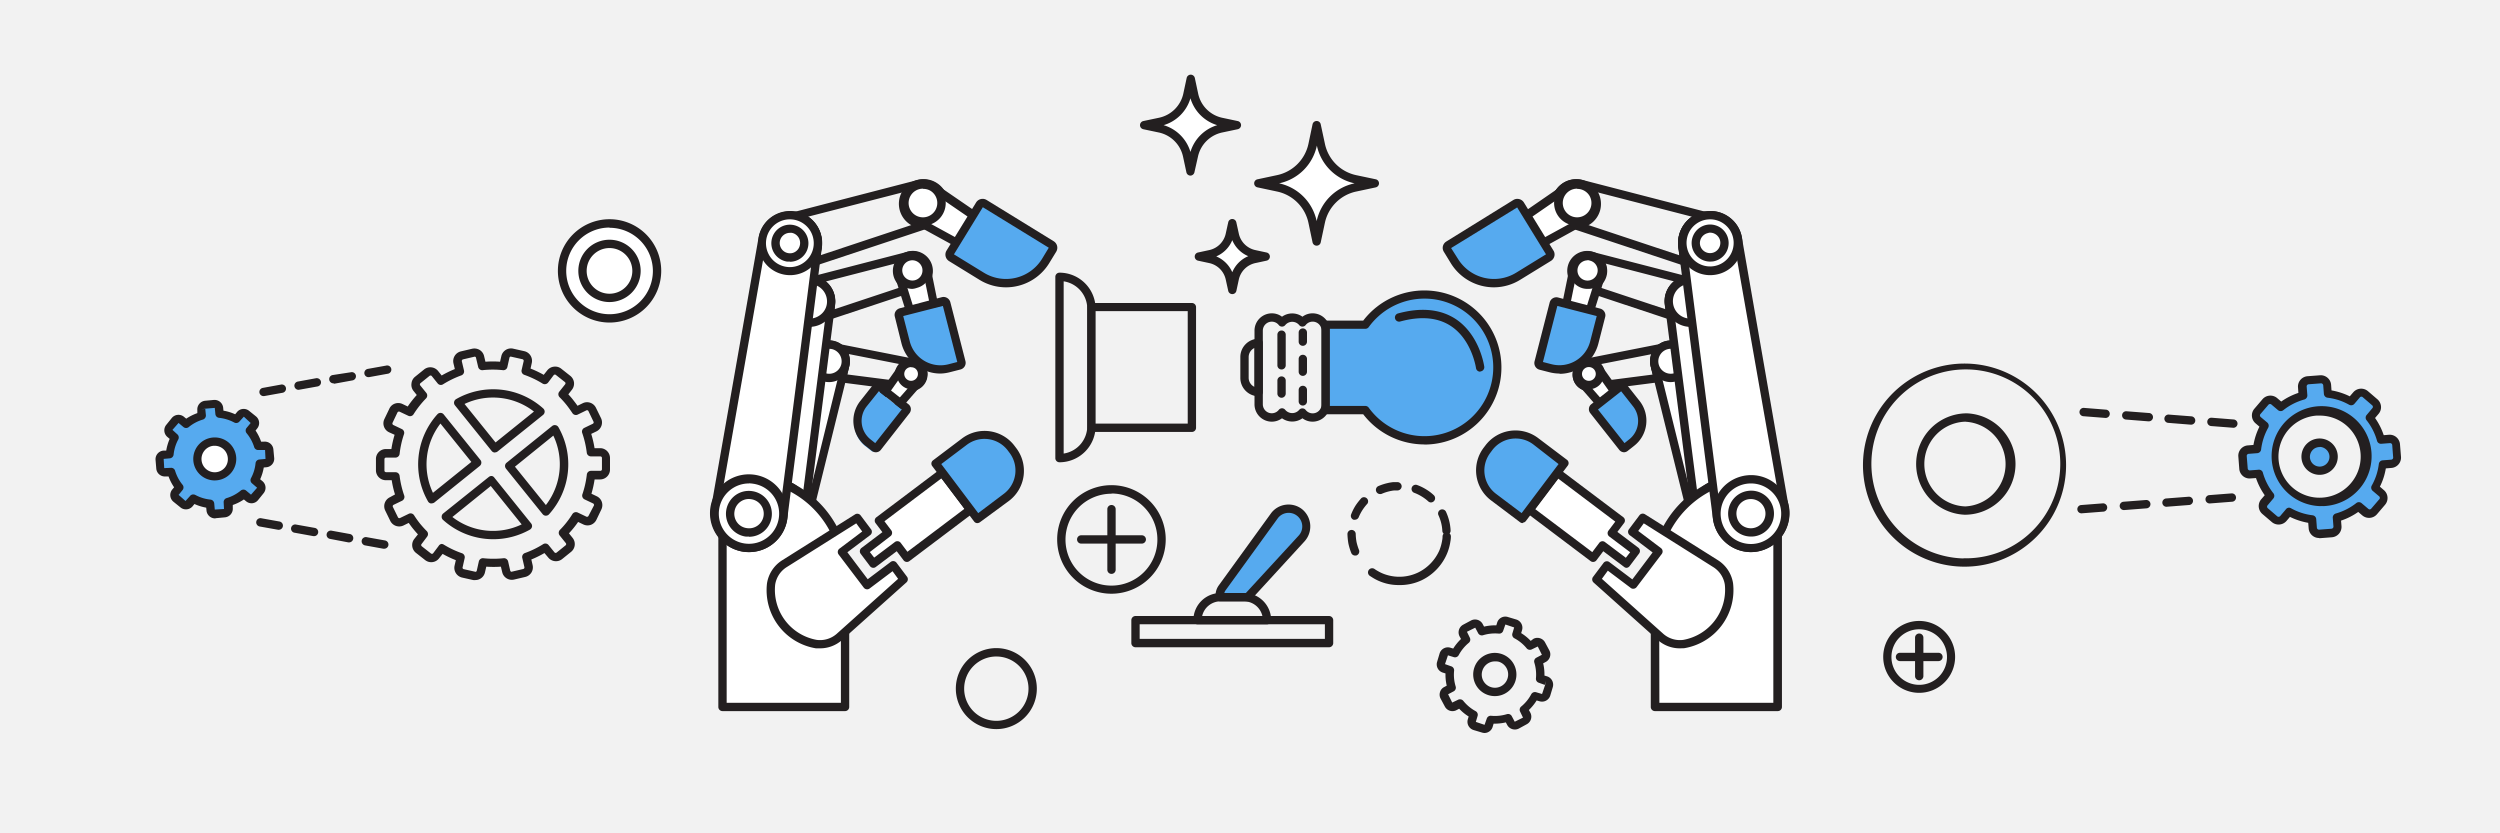 <svg xmlns="http://www.w3.org/2000/svg" viewBox="0 0 450 150"><defs><style>.cls-1{fill:#f2f2f2;}.cls-2{fill:#231f20;}.cls-3{fill:#fff;}.cls-4{fill:#56aaef;}</style></defs><g id="Calque_2" data-name="Calque 2"><g id="Ñëîé_1" data-name="Ñëîé 1"><rect class="cls-1" width="450" height="150"/><path class="cls-2" d="M267.24,131.94a1.76,1.76,0,0,1-.45-.07l-1.54-.46a1.59,1.59,0,0,1-.92-.75,1.54,1.54,0,0,1-.12-1.19l.15-.5a8.51,8.51,0,0,1-1.71-1.4l-.47.25a1.55,1.55,0,0,1-2.1-.63l-.76-1.42a1.51,1.51,0,0,1-.12-1.18,1.47,1.47,0,0,1,.75-.92l.46-.25a8.61,8.61,0,0,1-.22-2.2l-.51-.16a1.55,1.55,0,0,1-1-1.93l.46-1.54a1.56,1.56,0,0,1,1.94-1l.5.15a8.86,8.86,0,0,1,1.4-1.72l-.25-.46a1.57,1.57,0,0,1,.63-2.11l1.42-.76a1.56,1.56,0,0,1,2.1.63l.25.47a8.7,8.7,0,0,1,2.21-.23l.15-.5a1.54,1.54,0,0,1,1.93-1l1.54.46a1.55,1.55,0,0,1,1,1.94l-.15.5a8.57,8.57,0,0,1,1.72,1.4L276,115a1.52,1.52,0,0,1,1.18-.12,1.55,1.55,0,0,1,.93.75l.76,1.42a1.51,1.51,0,0,1,.12,1.18,1.56,1.56,0,0,1-.75.92l-.47.25a8.57,8.57,0,0,1,.23,2.2l.5.15h0a1.57,1.57,0,0,1,1,1.94l-.46,1.54a1.56,1.56,0,0,1-1.93,1l-.51-.15a8.86,8.86,0,0,1-1.4,1.72l.25.46a1.54,1.54,0,0,1-.63,2.1l-1.41.77a1.57,1.57,0,0,1-2.11-.63l-.25-.47a9.09,9.09,0,0,1-2.2.23l-.15.5A1.56,1.56,0,0,1,267.24,131.94Zm-4.43-6.06a.74.74,0,0,1,.58.27A7.42,7.42,0,0,0,265.6,128a.74.74,0,0,1,.37.87l-.32,1.07,1.57.53.39-1.1a.75.75,0,0,1,.79-.53,7.37,7.37,0,0,0,2.84-.29.74.74,0,0,1,.88.36l.53,1,1.49-.74-.51-1.06a.75.75,0,0,1,.18-.93,7.27,7.27,0,0,0,1.81-2.21.76.76,0,0,1,.88-.37l1.07.32.53-1.57.18-.79-.22.72L277,122.9a.75.75,0,0,1-.53-.79,7.39,7.39,0,0,0-.29-2.84.75.75,0,0,1,.36-.88l1-.53-.74-1.49-1.06.51a.76.76,0,0,1-.94-.18,7.15,7.15,0,0,0-2.21-1.81.75.75,0,0,1-.36-.88l.32-1.07-1.58-.53-.39,1.11a.74.74,0,0,1-.79.53,7.39,7.39,0,0,0-2.84.29.75.75,0,0,1-.88-.36l-.53-1-1.49.74.51,1.05a.75.75,0,0,1-.18.94,7.45,7.45,0,0,0-1.81,2.21.75.75,0,0,1-.87.37l-1.07-.33-.53,1.58,1.1.39a.75.75,0,0,1,.54.79,7.19,7.19,0,0,0,.28,2.84.74.74,0,0,1-.36.88l-1,.53.74,1.49,1.06-.51A.73.73,0,0,1,262.81,125.88Z"/><path class="cls-2" d="M269.09,125.3a3.89,3.89,0,1,1,1.83-.47A3.83,3.83,0,0,1,269.09,125.3Zm0-6.25a2.37,2.37,0,0,0-2.27,1.69,2.33,2.33,0,0,0,.18,1.81,2.36,2.36,0,0,0,1.41,1.14h0a2.31,2.31,0,0,0,1.8-.18,2.35,2.35,0,0,0,1.15-1.4,2.39,2.39,0,0,0-1.59-3A2.73,2.73,0,0,0,269.09,119.05Z"/><path class="cls-3" d="M214.28,30.86l-.59-2.8a6.42,6.42,0,0,0-4.94-4.94l-2.8-.59,2.8-.6A6.4,6.4,0,0,0,213.69,17l.59-2.8.6,2.82a6.42,6.42,0,0,0,5,4.93l2.79.59-2.81.59a6.4,6.4,0,0,0-4.93,4.94Z"/><path class="cls-2" d="M214.28,31.61h0a.75.75,0,0,1-.73-.6l-.6-2.8a5.67,5.67,0,0,0-4.36-4.36l-2.8-.59a.75.75,0,0,1-.59-.73.76.76,0,0,1,.59-.74l2.8-.59A5.67,5.67,0,0,0,213,16.84l.6-2.8a.75.75,0,0,1,.73-.6h0a.76.76,0,0,1,.74.6l.6,2.81A5.64,5.64,0,0,0,220,21.2l2.79.59a.75.75,0,0,1,0,1.47l-2.8.59a5.67,5.67,0,0,0-4.36,4.36L215,31A.76.76,0,0,1,214.28,31.61Zm-4.83-9.08a7.15,7.15,0,0,1,4.83,4.82,7.19,7.19,0,0,1,4.82-4.82,7.2,7.2,0,0,1-4.82-4.84A7.15,7.15,0,0,1,209.45,22.53Z"/><path class="cls-3" d="M237,43.47,236.29,40a8,8,0,0,0-6.2-6.2L226.56,33l3.53-.75a8,8,0,0,0,6.2-6.2l.75-3.52.75,3.53a8,8,0,0,0,6.22,6.2l3.5.74-3.52.75a8.07,8.07,0,0,0-6.21,6.2Z"/><path class="cls-2" d="M237,44.22a.75.75,0,0,1-.74-.59l-.74-3.52a7.32,7.32,0,0,0-5.63-5.63l-3.52-.75a.74.74,0,0,1,0-1.46l3.52-.75a7.32,7.32,0,0,0,5.63-5.63l.74-3.52a.75.75,0,0,1,.74-.59h0a.74.74,0,0,1,.73.59l.76,3.54a7.31,7.31,0,0,0,5.63,5.62l3.51.74a.74.74,0,0,1,.59.73.75.75,0,0,1-.59.73l-3.52.75a7.32,7.32,0,0,0-5.63,5.63l-.75,3.52A.74.74,0,0,1,237,44.22ZM230.18,33h.06A8.81,8.81,0,0,1,237,39.8l0,.06V39.8A8.81,8.81,0,0,1,243.83,33h0a8.82,8.82,0,0,1-6.79-6.78l0-.09,0,.07A8.81,8.81,0,0,1,230.24,33Z"/><path class="cls-3" d="M221.81,52.19l-.43-2a4.64,4.64,0,0,0-3.58-3.58l-2-.43,2-.43a4.63,4.63,0,0,0,3.58-3.58l.43-2,.43,2a4.66,4.66,0,0,0,3.59,3.58l2,.42-2,.43a4.64,4.64,0,0,0-3.58,3.58Z"/><path class="cls-2" d="M221.81,52.94a.75.75,0,0,1-.73-.59l-.44-2a3.87,3.87,0,0,0-3-3l-2-.43a.76.76,0,0,1-.59-.74.75.75,0,0,1,.59-.73l2-.43a3.88,3.88,0,0,0,3-3l.44-2a.74.74,0,0,1,.73-.6h0a.75.75,0,0,1,.73.6l.44,2a3.88,3.88,0,0,0,3,3l2,.43a.75.75,0,0,1,.6.73.76.76,0,0,1-.6.74l-2,.43a3.89,3.89,0,0,0-3,3l-.43,2A.75.75,0,0,1,221.81,52.94Zm-2.89-6.79A5.45,5.45,0,0,1,221.81,49a5.4,5.4,0,0,1,2.88-2.89,5.35,5.35,0,0,1-2.88-2.88A5.36,5.36,0,0,1,218.92,46.15Z"/><path class="cls-2" d="M345.46,124.71a6.47,6.47,0,1,1,6.46-6.47A6.47,6.47,0,0,1,345.46,124.71Zm0-11.44a5,5,0,1,0,5,5A5,5,0,0,0,345.46,113.27Z"/><path class="cls-2" d="M345.46,122.45a.75.75,0,0,1-.75-.75v-6.92a.75.75,0,0,1,1.5,0v6.92A.76.76,0,0,1,345.46,122.45Z"/><path class="cls-2" d="M348.92,119H342a.75.75,0,0,1,0-1.5h6.92a.75.75,0,0,1,0,1.5Z"/><path class="cls-2" d="M179.35,131.24a7.29,7.29,0,1,1,7.28-7.28A7.29,7.29,0,0,1,179.35,131.24Zm0-13.07a5.79,5.79,0,1,0,5.78,5.79A5.79,5.79,0,0,0,179.35,118.17Z"/><circle class="cls-3" cx="109.71" cy="48.76" r="8.55" transform="translate(43.97 149.22) rotate(-80.76)"/><path class="cls-2" d="M109.71,58.06a9.3,9.3,0,1,1,9.31-9.3A9.31,9.31,0,0,1,109.71,58.06Zm0-17.1a7.8,7.8,0,1,0,7.81,7.8A7.81,7.81,0,0,0,109.71,41Z"/><circle class="cls-3" cx="109.71" cy="48.76" r="4.86"/><path class="cls-2" d="M109.71,54.37a5.61,5.61,0,1,1,5.61-5.61A5.62,5.62,0,0,1,109.71,54.37Zm0-9.72a4.11,4.11,0,1,0,4.11,4.11A4.12,4.12,0,0,0,109.71,44.65Z"/><path class="cls-2" d="M239.23,116.51H204.39a.76.76,0,0,1-.75-.75v-4.13a.76.76,0,0,1,.75-.75h34.84a.76.76,0,0,1,.75.75v4.13A.76.76,0,0,1,239.23,116.51ZM205.14,115h33.34v-2.63H205.14Z"/><path class="cls-2" d="M228.06,112.38h-12.5a.74.74,0,0,1-.75-.75,4.89,4.89,0,0,1,4.9-4.89h4.2a4.9,4.9,0,0,1,4.9,4.89A.75.75,0,0,1,228.06,112.38Zm-11.67-1.5h10.84a3.41,3.41,0,0,0-3.32-2.64h-4.2A3.4,3.4,0,0,0,216.39,110.88Z"/><path class="cls-4" d="M234,92.28h0a3.19,3.19,0,0,0-4.6.6L220,105.81a2.26,2.26,0,0,0-.39,1.68h5l9.72-10.57A3.19,3.19,0,0,0,234,92.28Z"/><path class="cls-2" d="M224.59,108.24h-5a.76.76,0,0,1-.75-.64,3,3,0,0,1,.54-2.23l9.37-12.93a3.89,3.89,0,0,1,2.68-1.59,3.94,3.94,0,0,1,3,.85h0a4,4,0,0,1,.4,5.73L225.14,108A.73.73,0,0,1,224.59,108.24Zm-4.21-1.5h3.88l9.5-10.33a2.42,2.42,0,0,0,.64-1.83,2.45,2.45,0,0,0-.89-1.71h0a2.44,2.44,0,0,0-3.53.45l-9.37,12.93A1.47,1.47,0,0,0,220.38,106.74Z"/><path class="cls-4" d="M406.45,75.64l1.19,1a11.12,11.12,0,0,0-1.36,4.17l-1.56.12a1.12,1.12,0,0,0-1,1.21l.17,2.24a1.13,1.13,0,0,0,1.2,1l1.56-.12a11.15,11.15,0,0,0,2,3.91l-1,1.19a1.12,1.12,0,0,0,.12,1.58l1.71,1.46a1.12,1.12,0,0,0,1.58-.12l1-1.19a11.31,11.31,0,0,0,4.18,1.37l.12,1.55a1.12,1.12,0,0,0,1.2,1l2.24-.18a1.11,1.11,0,0,0,1-1.2l-.12-1.56a11.26,11.26,0,0,0,3.92-2l1.18,1a1.12,1.12,0,0,0,1.58-.12l1.46-1.7a1.13,1.13,0,0,0-.12-1.59l-1.18-1a11.49,11.49,0,0,0,1.36-4.17l1.56-.12a1.13,1.13,0,0,0,1-1.21L431.28,80a1.13,1.13,0,0,0-1.21-1l-1.56.12a11.13,11.13,0,0,0-2-3.91l1-1.19a1.11,1.11,0,0,0-.12-1.58L425.72,71a1.12,1.12,0,0,0-1.58.12l-1,1.19A11.32,11.32,0,0,0,419,70.91l-.12-1.55a1.14,1.14,0,0,0-1.21-1l-2.23.18a1.12,1.12,0,0,0-1,1.2l.12,1.56a11.21,11.21,0,0,0-3.91,2l-1.19-1a1.11,1.11,0,0,0-1.58.12l-1.46,1.7A1.14,1.14,0,0,0,406.45,75.64Zm16.42.38a8.15,8.15,0,1,1-11.49.88A8.15,8.15,0,0,1,422.87,76Zm-3.67,4.27a2.52,2.52,0,1,1-3.54.28A2.52,2.52,0,0,1,419.2,80.29Z"/><path class="cls-2" d="M417.42,96.84a1.87,1.87,0,0,1-1.86-1.73l-.08-1a12.31,12.31,0,0,1-3.29-1.07l-.62.73a1.88,1.88,0,0,1-2.64.2l-1.71-1.46a1.88,1.88,0,0,1-.2-2.64l.63-.73a11.84,11.84,0,0,1-1.57-3.09l-1,.07a1.82,1.82,0,0,1-1.36-.44,1.88,1.88,0,0,1-.65-1.28l-.17-2.23a1.86,1.86,0,0,1,1.72-2l1-.08a11.88,11.88,0,0,1,1.08-3.29L406,76.2a1.86,1.86,0,0,1-.21-2.63l1.46-1.71a1.88,1.88,0,0,1,2.64-.2l.73.62a12,12,0,0,1,3.09-1.56l-.07-1a1.87,1.87,0,0,1,1.72-2l2.24-.17a1.87,1.87,0,0,1,2,1.72l.07,1a12.19,12.19,0,0,1,3.29,1.07l.63-.73a1.88,1.88,0,0,1,2.64-.2l1.7,1.46a1.88,1.88,0,0,1,.65,1.28,1.83,1.83,0,0,1-.45,1.36l-.62.73a11.81,11.81,0,0,1,1.56,3.09l1-.08A1.87,1.87,0,0,1,432,80l.18,2.23a1.87,1.87,0,0,1-1.73,2l-1,.08a11.54,11.54,0,0,1-1.07,3.29l.73.63a1.87,1.87,0,0,1,.2,2.63l-1.46,1.71a1.88,1.88,0,0,1-2.64.2l-.73-.62a11.81,11.81,0,0,1-3.09,1.56l.08,1a1.88,1.88,0,0,1-1.72,2l-2.24.17ZM412,91.38a.82.82,0,0,1,.37.1,10.47,10.47,0,0,0,3.9,1.27.75.75,0,0,1,.65.69l.12,1.56a.39.39,0,0,0,.13.25.41.41,0,0,0,.27.09l2.24-.17a.38.38,0,0,0,.34-.4l-.12-1.56a.75.75,0,0,1,.55-.78,10.68,10.68,0,0,0,3.65-1.85.75.75,0,0,1,1,0l1.18,1a.36.36,0,0,0,.52,0l1.46-1.7a.37.37,0,0,0,0-.53l-1.18-1a.76.76,0,0,1-.17-.94,10.43,10.43,0,0,0,1.28-3.9.75.75,0,0,1,.68-.65l1.56-.12a.39.39,0,0,0,.25-.13.36.36,0,0,0,.09-.27l-.17-2.24a.38.38,0,0,0-.4-.34l-1.56.12a.73.73,0,0,1-.78-.55,10.5,10.5,0,0,0-1.85-3.65.75.75,0,0,1,0-1l1-1.19a.36.36,0,0,0,0-.52l-1.7-1.46a.36.36,0,0,0-.52,0l-1,1.18a.76.76,0,0,1-.94.17,10.25,10.25,0,0,0-3.89-1.27.76.76,0,0,1-.66-.69l-.12-1.56a.39.39,0,0,0-.4-.34l-2.24.17a.39.39,0,0,0-.25.13.38.38,0,0,0-.09.27l.12,1.56a.75.75,0,0,1-.54.78A10.63,10.63,0,0,0,411,73.83a.75.75,0,0,1-.95,0l-1.18-1a.38.38,0,0,0-.53,0l-1.46,1.7a.37.37,0,0,0-.09.27.42.42,0,0,0,.13.26h0l1.19,1a.75.75,0,0,1,.16.94A10.67,10.67,0,0,0,407,80.91a.75.75,0,0,1-.69.66l-1.55.12a.38.38,0,0,0-.35.4l.18,2.24a.35.35,0,0,0,.13.25.36.36,0,0,0,.27.09l1.55-.12a.72.72,0,0,1,.78.54,10.48,10.48,0,0,0,1.86,3.66.74.74,0,0,1,0,1l-1,1.19a.37.37,0,0,0,0,.52l1.7,1.46a.39.39,0,0,0,.53,0l1-1.18A.77.77,0,0,1,412,91.38Zm5.54-.28a9,9,0,1,1,.7,0C418,91.09,417.79,91.1,417.55,91.1Zm0-16.29-.58,0a7.4,7.4,0,1,0,5.38,1.76h0A7.33,7.33,0,0,0,417.58,74.81Zm0,10.66a3.27,3.27,0,1,1,2.12-5.75h0a3.27,3.27,0,0,1-2.12,5.75Zm0-5a1.74,1.74,0,0,0-1.34.62,1.76,1.76,0,1,0,2.49-.2A1.79,1.79,0,0,0,417.57,80.44Z"/><path class="cls-2" d="M353.84,102h-.45a18.28,18.28,0,1,1,.45,0Zm-.42-1.51a17,17,0,1,0-11.87-5.26A17,17,0,0,0,353.42,100.52Zm.42-7.84h-.23a9.13,9.13,0,0,1,.44-18.25h0a9.13,9.13,0,0,1-.21,18.25Zm0-16.75a7.63,7.63,0,0,0-.18,15.25h.18A7.63,7.63,0,0,0,354,75.93h-.19Z"/><path class="cls-2" d="M374.62,92.4a.75.75,0,0,1-.06-1.49l4-.31a.75.75,0,0,1,.11,1.49l-4,.31Z"/><path class="cls-2" d="M382.32,91.81a.75.75,0,0,1-.05-1.5l4-.31a.75.75,0,1,1,.12,1.5l-4,.31Z"/><path class="cls-2" d="M390,91.22a.75.75,0,0,1-.06-1.5l4-.31a.74.74,0,0,1,.8.69.75.75,0,0,1-.69.8l-4,.31Z"/><path class="cls-2" d="M397.73,90.62a.74.74,0,0,1-.74-.69.75.75,0,0,1,.69-.81l4-.31a.75.75,0,0,1,.8.69.74.74,0,0,1-.69.81l-4,.31Z"/><path class="cls-2" d="M379.05,75.23H379l-4-.31a.75.75,0,0,1,.12-1.5l4,.32a.75.75,0,0,1-.06,1.49Z"/><path class="cls-2" d="M386.73,75.84h-.06l-4-.32a.75.75,0,0,1-.69-.81.73.73,0,0,1,.81-.68l4,.31a.75.75,0,0,1,0,1.5Z"/><path class="cls-2" d="M394.4,76.44h-.06l-4-.32a.75.75,0,1,1,.12-1.49l4,.31a.76.76,0,0,1,.69.81A.75.75,0,0,1,394.4,76.44Z"/><path class="cls-2" d="M402.08,77H402l-4-.31a.76.76,0,0,1-.69-.81.74.74,0,0,1,.8-.69l4,.32a.75.75,0,0,1-.05,1.49Z"/><path class="cls-2" d="M286,70.4a2.95,2.95,0,0,1-.47-5.86,2.93,2.93,0,0,1,2.2.52,3,3,0,0,1,.67,4.11,3,3,0,0,1-1.92,1.19A3.88,3.88,0,0,1,286,70.4Zm0-4.4a1,1,0,0,0-.24,0,1.45,1.45,0,0,0,.47,2.86,1.46,1.46,0,0,0,.94-.59,1.36,1.36,0,0,0,.25-1.07A1.45,1.45,0,0,0,286,66Z"/><path class="cls-3" d="M303.64,64.25,312,92.4a3.68,3.68,0,0,1-7.11,1.94l-7.06-28.51a3,3,0,0,1,5.78-1.58Z"/><path class="cls-2" d="M308.47,97.81a4.45,4.45,0,0,1-4.28-3.28L297.13,66a3.75,3.75,0,0,1,2.63-4.58,3.76,3.76,0,0,1,4.6,2.61l8.39,28.14a4.45,4.45,0,0,1-.43,3.39,4.38,4.38,0,0,1-2.68,2.08A4.71,4.71,0,0,1,308.47,97.81Zm-7.72-35a2.39,2.39,0,0,0-.59.08,2.24,2.24,0,0,0-1.36,1.05,2.27,2.27,0,0,0-.22,1.71l7.07,28.53a2.93,2.93,0,0,0,3.6,2A2.91,2.91,0,0,0,311,94.82a2.88,2.88,0,0,0,.28-2.22l-8.38-28.13v0A2.24,2.24,0,0,0,300.75,62.79Z"/><path class="cls-2" d="M286,70.4a2.95,2.95,0,0,1-.46-5.86l13.3-2.63a.75.75,0,0,1,.57,1.35c-1,.73-.89,2-.58,3.31l.34,1.32a.74.74,0,0,1-.11.6.71.71,0,0,1-.53.32l-12.07,1.55A2.38,2.38,0,0,1,286,70.4Zm11.29-6.65L285.79,66a1.45,1.45,0,0,0-1.22,1.67,1.39,1.39,0,0,0,.58.94,1.42,1.42,0,0,0,1.08.26l11.25-1.45-.12-.5h0A5.91,5.91,0,0,1,297.27,63.75Z"/><path class="cls-3" d="M307.5,89.81A3.68,3.68,0,1,0,312,92.4,3.69,3.69,0,0,0,307.5,89.81Z"/><path class="cls-2" d="M308.47,97.81a4.45,4.45,0,1,1,1.17-.16A4.71,4.71,0,0,1,308.47,97.81Zm0-7.38a3,3,0,0,0-.78.11h0a2.89,2.89,0,0,0-1.78,1.37,2.94,2.94,0,0,0-.28,2.23,2.93,2.93,0,1,0,2.84-3.71Zm-1-.62h0Z"/><path class="cls-3" d="M307.94,91.42a2,2,0,1,0,2.48,1.42A2,2,0,0,0,307.94,91.42Z"/><path class="cls-2" d="M308.47,96.13a2.75,2.75,0,0,1-1.37-.36,2.75,2.75,0,0,1-1-3.77,2.71,2.71,0,0,1,1.68-1.3,2.76,2.76,0,0,1,2.1.27,2.71,2.71,0,0,1,1.29,1.67A2.77,2.77,0,0,1,309.2,96,3,3,0,0,1,308.47,96.13Zm0-4a1.26,1.26,0,0,0-.33.05,1.27,1.27,0,0,0-.3,2.32,1.31,1.31,0,0,0,1,.12,1.26,1.26,0,0,0,.88-1.56,1.24,1.24,0,0,0-.59-.76A1.27,1.27,0,0,0,308.47,92.1Z"/><path class="cls-3" d="M300,62.15a3,3,0,1,0,3.68,2.1A3,3,0,0,0,300,62.15Z"/><path class="cls-2" d="M300.75,68.78A3.73,3.73,0,0,1,297.14,66a3.67,3.67,0,0,1,.36-2.84,3.74,3.74,0,1,1,4.23,5.47A3.62,3.62,0,0,1,300.75,68.78Zm0-6a2.39,2.39,0,0,0-.59.08h0a2.24,2.24,0,0,0-1.36,1.05,2.24,2.24,0,0,0,2.54,3.28,2.25,2.25,0,0,0-.59-4.41Zm-.79-.64h0Z"/><path class="cls-3" d="M291.83,72.12l-4.26-6a2,2,0,0,0-3.12,2.46l4.84,5.55a1.62,1.62,0,0,0,2.54-2Z"/><path class="cls-2" d="M290.56,75.48a2.37,2.37,0,0,1-1.86-.9l-4.82-5.52a2.74,2.74,0,1,1,4.28-3.41l4.27,6a2.37,2.37,0,0,1-1.87,3.81ZM286,66.1a1.25,1.25,0,0,0-.77.27A1.23,1.23,0,0,0,285,68.1l4.82,5.52a.86.86,0,1,0,1.38-1l0,0-4.25-6A1.2,1.2,0,0,0,286,66.1Z"/><path class="cls-3" d="M287.24,68.9a2,2,0,1,1,.33-2.79A2,2,0,0,1,287.24,68.9Z"/><path class="cls-2" d="M286,70.07a2.73,2.73,0,0,1-1.69-4.88,2.74,2.74,0,0,1,4.41,2.47A2.73,2.73,0,0,1,286,70.07Zm0-4a1.19,1.19,0,0,0-.76.26,1.24,1.24,0,1,0,.76-.26Z"/><path class="cls-4" d="M287.9,71.69h3.83a5,5,0,0,1,5,5v1.44a.38.38,0,0,1-.38.38H287.9a.38.38,0,0,1-.38-.38v-6a.38.38,0,0,1,.38-.38Z" transform="translate(170.38 -200.86) rotate(51.78)"/><path class="cls-2" d="M292.36,81.41a1.13,1.13,0,0,1-.89-.43h0l-5.23-6.63a1.13,1.13,0,0,1-.23-.83,1.1,1.1,0,0,1,.42-.76L291.18,69a1.14,1.14,0,0,1,1.59.19l2.37,3a5.74,5.74,0,0,1-1,8.06l-1.13.89A1.11,1.11,0,0,1,292.36,81.41Zm.28-1.36Zm-5-6.34,4.77,6.05.83-.66a4.19,4.19,0,0,0,1.59-2.83,4.23,4.23,0,0,0-.88-3.12l-2.14-2.72Zm-.23-.29Z"/><path class="cls-2" d="M285.69,52.36a3.55,3.55,0,0,1-1-.15,3.6,3.6,0,0,1-2.44-4.47h0a3.6,3.6,0,0,1,6.61-.7,3.6,3.6,0,0,1-3.15,5.32Zm-2-4.19a2.1,2.1,0,0,0,1.42,2.6,2.08,2.08,0,0,0,1.6-.17,2,2,0,0,0,1-1.25,2.09,2.09,0,0,0-4-1.18Z"/><path class="cls-3" d="M308.09,53.63l6.58,37.47a4.77,4.77,0,0,1-9.43,1.43L300.43,54.8a3.87,3.87,0,1,1,7.66-1.17Z"/><path class="cls-2" d="M309.94,97.34a5.52,5.52,0,0,1-5.44-4.7l-4.82-37.75a4.63,4.63,0,0,1,7.33-4.4,4.56,4.56,0,0,1,1.82,3L315.41,91a5.54,5.54,0,0,1-4.63,6.31A5.93,5.93,0,0,1,309.94,97.34Zm-5.68-46.25-.47,0a3.13,3.13,0,0,0-2.62,3.56L306,92.44a4,4,0,0,0,4.58,3.35,4,4,0,0,0,3.37-4.58l-6.57-37.45h0A3.13,3.13,0,0,0,304.26,51.09Z"/><path class="cls-2" d="M300.67,57.49a1,1,0,0,1-.23,0l-15.8-5.25a3.6,3.6,0,0,1,2.06-6.89l17,4.39a.75.75,0,0,1,0,1.46,3.11,3.11,0,0,0-2.49,3.52v0l.25,1.94a.77.77,0,0,1-.27.68A.76.76,0,0,1,300.67,57.49Zm-15-10.82a2.09,2.09,0,0,0-.6,4.1l14.69,4.88-.1-.75a4.61,4.61,0,0,1,1.66-4.26l-15-3.89A2.13,2.13,0,0,0,285.69,46.67Z"/><path class="cls-3" d="M309.24,87.1a4.77,4.77,0,1,0,5.43,4A4.76,4.76,0,0,0,309.24,87.1Z"/><path class="cls-2" d="M310,97.34a5.52,5.52,0,0,1-5.45-4.7,5.42,5.42,0,0,1,1-4.1,5.51,5.51,0,0,1,3.62-2.19h0A5.54,5.54,0,0,1,315.42,91a5.54,5.54,0,0,1-4.64,6.29A5.79,5.79,0,0,1,310,97.34Zm0-9.55a4.3,4.3,0,0,0-.61,0h0a4,4,0,0,0-2.63,1.59,4,4,0,1,0,7.21,1.78,4,4,0,0,0-4-3.42Zm-.72-.69h0Z"/><path class="cls-3" d="M309.56,89.23a2.62,2.62,0,1,0,3,2.19A2.63,2.63,0,0,0,309.56,89.23Z"/><path class="cls-2" d="M310,95.18a3.37,3.37,0,1,1,.51,0A4.38,4.38,0,0,1,310,95.18ZM310,90a1.33,1.33,0,0,0-.28,0h0a1.82,1.82,0,0,0-1.22.73,1.8,1.8,0,0,0-.34,1.38,1.85,1.85,0,0,0,2.11,1.57,1.86,1.86,0,0,0,.83-3.34A1.84,1.84,0,0,0,310,90Zm-.4-.72h0Z"/><path class="cls-3" d="M303.68,50.38a3.88,3.88,0,1,0,4.41,3.25A3.88,3.88,0,0,0,303.68,50.38Z"/><path class="cls-2" d="M304.26,58.84a4.63,4.63,0,0,1-.69-9.2h0A4.63,4.63,0,1,1,305,58.79,4,4,0,0,1,304.26,58.84Zm-.47-7.72a3.13,3.13,0,1,0,3.56,2.63,3.13,3.13,0,0,0-3.56-2.63Z"/><path class="cls-3" d="M285.41,58.39l2.84-9.11a2.57,2.57,0,1,0-5-1.28l-1.9,9.35a2.09,2.09,0,0,0,4,1Z"/><path class="cls-2" d="M283.4,60.71a3,3,0,0,1-.72-.09A2.82,2.82,0,0,1,281,59.31a2.79,2.79,0,0,1-.31-2.15l1.9-9.31a3.37,3.37,0,0,1,1.53-2.07A3.33,3.33,0,0,1,289,49.47l-2.85,9.12a2.85,2.85,0,0,1-2.73,2.12Zm2.36-13.89A1.82,1.82,0,0,0,284,48.19l-1.9,9.31a1.4,1.4,0,0,0,.14,1,1.3,1.3,0,0,0,.82.61,1.33,1.33,0,0,0,1.63-1,.08.08,0,0,1,0,0l2.84-9.1a1.82,1.82,0,0,0-1.33-2.18A1.74,1.74,0,0,0,285.76,46.82Z"/><path class="cls-3" d="M285.12,51.13a2.57,2.57,0,1,1,3.13-1.85A2.57,2.57,0,0,1,285.12,51.13Z"/><path class="cls-2" d="M285.76,52a3.42,3.42,0,0,1-.83-.1,3.33,3.33,0,0,1-2.39-4,3.39,3.39,0,0,1,1.53-2A3.32,3.32,0,1,1,285.76,52Zm0-5.14a1.84,1.84,0,0,0-.93.26,1.8,1.8,0,0,0-.83,1.11,1.85,1.85,0,0,0,.19,1.38,1.83,1.83,0,0,0,1.12.84,1.82,1.82,0,0,0,2.21-1.31,1.76,1.76,0,0,0-.19-1.38,1.8,1.8,0,0,0-1.12-.84A1.74,1.74,0,0,0,285.76,46.82Z"/><path class="cls-4" d="M277.11,56.62h5a6.46,6.46,0,0,1,6.46,6.46v1.86a.49.49,0,0,1-.49.49H277.11a.49.49,0,0,1-.49-.49V57.11a.49.49,0,0,1,.49-.49Z" transform="translate(412.04 -197.46) rotate(104.42)"/><path class="cls-2" d="M280.73,67.24a7.48,7.48,0,0,1-1.81-.23l-1.8-.46a1.24,1.24,0,0,1-.9-1.51h0l2.72-10.59a1.25,1.25,0,0,1,1.52-.9l7.58,2a1.27,1.27,0,0,1,.76.58,1.17,1.17,0,0,1,.13.93l-1.23,4.81a7.24,7.24,0,0,1-7,5.42Zm-3-2.08,1.55.4a5.71,5.71,0,0,0,6.95-4.11l1.18-4.56-7.09-1.82Z"/><path class="cls-2" d="M283.76,41.12a4.22,4.22,0,0,1-1.26-.18,4.41,4.41,0,0,1-2.64-2.13,4.47,4.47,0,0,1-.36-3.38h0a4.46,4.46,0,0,1,2.14-2.64A4.44,4.44,0,0,1,288,37.94,4.45,4.45,0,0,1,283.76,41.12Zm0-7.37a2.94,2.94,0,0,0-2.81,2.11h0a2.89,2.89,0,0,0,.24,2.23,2.94,2.94,0,1,0,3.41-4.22A3,3,0,0,0,283.75,33.75Zm-3.53,1.9h0Z"/><path class="cls-3" d="M288.16,95.45h41.52a0,0,0,0,1,0,0V117.5a0,0,0,0,1,0,0H306a17.86,17.86,0,0,1-17.86-17.86v-4.2A0,0,0,0,1,288.16,95.45Z" transform="translate(415.39 -202.44) rotate(90)"/><path class="cls-2" d="M320,128H297.89a.75.75,0,0,1-.75-.75V103.58A18.63,18.63,0,0,1,315.75,85H320a.75.75,0,0,1,.75.75v41.51A.75.75,0,0,1,320,128Zm-21.31-1.5H319.2v-40h-3.45a17.12,17.12,0,0,0-17.11,17.11Z"/><path class="cls-3" d="M312.78,43l8.53,48.53a6.18,6.18,0,0,1-12.23,1.85l-6.23-48.87A5,5,0,0,1,312.78,43Z"/><path class="cls-2" d="M315.18,99.38a6.93,6.93,0,0,1-6.84-5.89L302.11,44.6A5.77,5.77,0,0,1,307,38.05a5.77,5.77,0,0,1,6.56,4.83L322,91.4a7,7,0,0,1-5.81,7.91A7.41,7.41,0,0,1,315.18,99.38Zm-7.35-59.9a4.74,4.74,0,0,0-.65.05,4.26,4.26,0,0,0-3.58,4.86l6.23,48.89A5.43,5.43,0,0,0,316,97.82a5.44,5.44,0,0,0,4.56-6.18l-8.52-48.51v0a4.27,4.27,0,0,0-4.21-3.63Z"/><path class="cls-2" d="M303.17,47.77a.66.66,0,0,1-.23,0l-20.46-6.79A4.44,4.44,0,0,1,285,32.43l22,5.69a.75.75,0,0,1,0,1.46,4.24,4.24,0,0,0-3.4,4.81v0l.32,2.51a.76.76,0,0,1-.27.68A.74.74,0,0,1,303.17,47.77Zm-19.42-14a2.93,2.93,0,0,0-2.57,4.34,2.93,2.93,0,0,0,1.75,1.41l19.35,6.43-.17-1.32A5.76,5.76,0,0,1,304.54,39l-19.93-5.14A2.8,2.8,0,0,0,283.75,33.75Z"/><path class="cls-3" d="M314.27,86.34a6.18,6.18,0,1,0,7,5.19A6.18,6.18,0,0,0,314.27,86.34Z"/><path class="cls-2" d="M315.18,99.38a6.93,6.93,0,1,1,6.87-8,7,7,0,0,1-5.82,7.9A7.41,7.41,0,0,1,315.18,99.38Zm0-12.36a5.76,5.76,0,0,0-.82.06,5.45,5.45,0,1,0,.82-.06Z"/><path class="cls-3" d="M314.69,89.11a3.38,3.38,0,1,0,3.85,2.83A3.38,3.38,0,0,0,314.69,89.11Z"/><path class="cls-2" d="M315.18,96.58a4.1,4.1,0,0,1-2.44-.8,4.17,4.17,0,0,1-1.63-2.71,4.13,4.13,0,0,1,3.47-4.7h0a4.07,4.07,0,0,1,3.06.75,4.14,4.14,0,0,1-1.83,7.42A4.44,4.44,0,0,1,315.18,96.58Zm-.38-6.73a2.56,2.56,0,0,0-1.72,1,2.63,2.63,0,0,0-.49,2,2.66,2.66,0,0,0,1,1.73,2.64,2.64,0,0,0,4.17-2.51,2.64,2.64,0,0,0-3-2.21Z"/><path class="cls-3" d="M307.07,38.79A5,5,0,1,0,312.78,43,5,5,0,0,0,307.07,38.79Z"/><path class="cls-2" d="M307.82,49.53A5.77,5.77,0,0,1,307,38.05a5.65,5.65,0,0,1,4.28,1.06,5.76,5.76,0,0,1-2.56,10.35A6.36,6.36,0,0,1,307.82,49.53Zm0-10.05a4.74,4.74,0,0,0-.65.05h0a4.24,4.24,0,1,0,.65-.05Zm-.76-.69h0Z"/><path class="cls-3" d="M307.43,41.19a2.59,2.59,0,1,0,2.95,2.18A2.6,2.6,0,0,0,307.43,41.19Z"/><path class="cls-2" d="M307.82,47.09a3.34,3.34,0,0,1-.5-6.64h0a3.37,3.37,0,0,1,2.48.61,3.35,3.35,0,0,1,.71,4.67,3.36,3.36,0,0,1-2.19,1.33Zm-.28-5.16A1.85,1.85,0,0,0,306,44a1.83,1.83,0,0,0,2.09,1.54,1.8,1.8,0,0,0,1.21-.73,1.83,1.83,0,0,0-.39-2.57,1.86,1.86,0,0,0-1.37-.34Z"/><path class="cls-3" d="M274.77,45.3l10.83-5.93a3.33,3.33,0,1,0-3.48-5.67l-10.18,7a2.7,2.7,0,1,0,2.83,4.61Z"/><path class="cls-2" d="M273.36,46.45a3.72,3.72,0,0,1-.81-.09,3.45,3.45,0,0,1-1-6.3l10.15-7a4.1,4.1,0,0,1,3.12-.51,4,4,0,0,1,2.52,1.83A4.08,4.08,0,0,1,286,40L275.14,46A3.42,3.42,0,0,1,273.36,46.45ZM283.85,34a2.57,2.57,0,0,0-1.34.38l-10.15,7a2,2,0,0,0-.91,1.23,2,2,0,0,0,2.93,2.12l0,0,10.83-5.92a2.58,2.58,0,0,0,.82-3.53A2.58,2.58,0,0,0,283.85,34Z"/><path class="cls-3" d="M281,38.28a3.33,3.33,0,1,1,4.58,1.09A3.33,3.33,0,0,1,281,38.28Z"/><path class="cls-2" d="M283.87,40.62a4.49,4.49,0,0,1-1-.11,4.08,4.08,0,1,1,1.9-7.94,4,4,0,0,1,2.52,1.83,4.08,4.08,0,0,1-3.46,6.22Zm0-6.66a2.57,2.57,0,0,0-1.34.38,2.58,2.58,0,1,0,3.55.85A2.58,2.58,0,0,0,283.85,34Z"/><path class="cls-4" d="M262.67,39.5h6.43a8.36,8.36,0,0,1,8.36,8.36v2.41a.64.64,0,0,1-.64.64H262.67a.64.64,0,0,1-.64-.64V40.14a.64.64,0,0,1,.64-.64Z" transform="translate(523.23 -57.56) rotate(148.42)"/><path class="cls-2" d="M268.93,51.72a9.12,9.12,0,0,1-7.78-4.34l-1.26-2.06a1.34,1.34,0,0,1-.17-1,1.38,1.38,0,0,1,.62-.85L272.4,36a1.39,1.39,0,0,1,1.91.46l5.31,8.64a1.31,1.31,0,0,1,.17,1,1.36,1.36,0,0,1-.62.86l-5.48,3.37A9.07,9.07,0,0,1,268.93,51.72Zm-7.73-7.07,1.23,1.94a7.62,7.62,0,0,0,10.47,2.5l5.38-3.31-5.19-8.44Zm-.47-.59h0Z"/><path class="cls-3" d="M308.87,101.49,295.69,93.2l-1.9,2.52,4.73,3.56-4.56,6-4.73-3.56-1.9,2.52,11.6,10.38c2.73,2.44,7.47,1.28,10.35-2.53h0C312.16,108.32,312,103.44,308.87,101.49Z"/><path class="cls-2" d="M302.44,116.7a5.93,5.93,0,0,1-4-1.47l-11.6-10.38a.76.76,0,0,1-.1-1l1.9-2.53a.75.75,0,0,1,1.05-.14l4.13,3.11,3.65-4.85-4.12-3.11a.76.76,0,0,1-.29-.5.73.73,0,0,1,.14-.55l1.9-2.53a.75.75,0,0,1,1-.18l13.18,8.3a6,6,0,0,1,2.67,4.11,10.6,10.6,0,0,1-8.81,11.7Zm-14.1-12.51,11.09,9.93a4.54,4.54,0,0,0,3.55,1.06,9.14,9.14,0,0,0,7.49-9.94,4.54,4.54,0,0,0-2-3.11h0L295.88,94.2l-1,1.37L299,98.68a.75.75,0,0,1,.14,1l-4.55,6a.76.76,0,0,1-.5.29.71.71,0,0,1-.55-.14l-4.13-3.11Z"/><polygon class="cls-3" points="288.44 98.17 292.8 101.45 294.48 99.23 290.12 95.94 291.8 93.71 280.34 85.08 278.66 87.31 276.98 89.53 275.3 91.76 286.76 100.4 288.44 98.17"/><path class="cls-2" d="M292.8,102.21a.69.69,0,0,1-.45-.16l-3.76-2.83-1.23,1.63a.75.75,0,0,1-1.05.15l-11.46-8.64a.76.76,0,0,1-.29-.49.74.74,0,0,1,.14-.56l5.05-6.69a.73.73,0,0,1,1-.14l11.46,8.63a.75.75,0,0,1,.15,1l-1.23,1.63,3.76,2.84a.74.74,0,0,1,.29.49.74.74,0,0,1-.14.56l-1.68,2.23A.78.78,0,0,1,292.8,102.21Zm-4.36-4.79a.74.74,0,0,1,.45.15l3.76,2.83.78-1-3.76-2.83a.75.75,0,0,1-.15-1.05l1.23-1.63-10.26-7.73-4.14,5.49,10.26,7.73,1.23-1.63A.74.74,0,0,1,288.44,97.42Z"/><path class="cls-4" d="M266.55,78.34h12.56a0,0,0,0,1,0,0v6.54a6,6,0,0,1-6,6h-.53a6,6,0,0,1-6-6V78.34A0,0,0,0,1,266.55,78.34Z" transform="translate(504.64 -82.3) rotate(127.01)"/><path class="cls-2" d="M274.06,94.16a.75.75,0,0,1-.45-.16l-5.22-3.93a6.76,6.76,0,0,1-1.33-9.48h0l.32-.42a6.77,6.77,0,0,1,9.47-1.33l5.22,3.94a.74.74,0,0,1,.15,1l-7.56,10a.74.74,0,0,1-.49.29Zm-5.8-12.66a5.26,5.26,0,0,0,1,7.37l4.63,3.49,6.65-8.83L276,80a5.27,5.27,0,0,0-7.37,1Z"/><path class="cls-2" d="M164,70.4a3.88,3.88,0,0,1-.48,0,2.95,2.95,0,1,1,3.39-2.44h0A3,3,0,0,1,164,70.4Zm0-4.4a1.46,1.46,0,1,0,.24,0A1,1,0,0,0,164,66Zm2.18,1.8h0Z"/><path class="cls-3" d="M146.36,64.25,138,92.4a3.68,3.68,0,0,0,7.11,1.94l7.06-28.51a3,3,0,0,0-5.78-1.58Z"/><path class="cls-2" d="M141.53,97.81a4.71,4.71,0,0,1-1.17-.16,4.44,4.44,0,0,1-3.11-5.45L145.64,64a3.73,3.73,0,0,1,1.75-2.25,3.69,3.69,0,0,1,2.85-.36A3.73,3.73,0,0,1,152.86,66l-7.05,28.5a4.45,4.45,0,0,1-4.28,3.29Zm7.72-35a2.18,2.18,0,0,0-1.11.3,2.21,2.21,0,0,0-1,1.36v0l-8.39,28.14a2.94,2.94,0,0,0,2.06,3.59,2.9,2.9,0,0,0,2.23-.28,2.94,2.94,0,0,0,1.38-1.78l7-28.49a2.26,2.26,0,0,0-1.57-2.78A2.46,2.46,0,0,0,149.25,62.79Zm-2.89,1.46h0Z"/><path class="cls-2" d="M164,70.4a3.88,3.88,0,0,1-.48,0l-12-1.55a.71.71,0,0,1-.53-.32.74.74,0,0,1-.11-.6l.34-1.32c.31-1.29.46-2.58-.58-3.31a.75.75,0,0,1,.57-1.35l13.32,2.63A3,3,0,0,1,164,70.4Zm-11.49-3,11.23,1.44a1.45,1.45,0,1,0,.49-2.85l-11.51-2.27a5.91,5.91,0,0,1-.09,3.17h0Zm-.61-.68h0Z"/><path class="cls-3" d="M142.5,89.81A3.68,3.68,0,1,1,138,92.4,3.69,3.69,0,0,1,142.5,89.81Z"/><path class="cls-2" d="M141.53,97.81a4.71,4.71,0,0,1-1.17-.16,4.44,4.44,0,0,1-3.11-5.45,4.44,4.44,0,0,1,5.44-3.11h0a4.44,4.44,0,0,1-1.16,8.72Zm0-7.38a2.94,2.94,0,0,0-.78,5.77,2.9,2.9,0,0,0,2.23-.28,2.94,2.94,0,0,0,1.38-1.78,2.92,2.92,0,0,0-2.06-3.6h0A3,3,0,0,0,141.53,90.43Z"/><path class="cls-3" d="M142.06,91.42a2,2,0,1,1-2.48,1.42A2,2,0,0,1,142.06,91.42Z"/><path class="cls-2" d="M141.53,96.13a3,3,0,0,1-.73-.09,2.76,2.76,0,0,1-1.67-1.3,2.76,2.76,0,0,1,1-3.77,2.76,2.76,0,0,1,2.1-.27h0a2.76,2.76,0,0,1-.72,5.43Zm0-4a1.26,1.26,0,0,0-.62.17,1.28,1.28,0,0,0-.59.76,1.27,1.27,0,0,0,.12,1,1.28,1.28,0,0,0,.76.59,1.31,1.31,0,0,0,1-.12,1.28,1.28,0,0,0-.64-2.37Z"/><path class="cls-3" d="M150,62.15a3,3,0,1,1-3.68,2.1A3,3,0,0,1,150,62.15Z"/><path class="cls-2" d="M149.25,68.78a3.62,3.62,0,0,1-1-.13,3.74,3.74,0,1,1,1,.13Zm0-6a2.25,2.25,0,1,0,2.17,2.84,2.27,2.27,0,0,0-1.58-2.76h0A2.39,2.39,0,0,0,149.25,62.79Z"/><path class="cls-3" d="M158.17,72.12l4.26-6a2,2,0,0,1,3.12,2.46l-4.84,5.55a1.62,1.62,0,0,1-2.54-2Z"/><path class="cls-2" d="M159.45,75.48A2.31,2.31,0,0,1,158,75a2.36,2.36,0,0,1-.89-1.57,2.39,2.39,0,0,1,.48-1.73l4.25-6A2.73,2.73,0,1,1,166.14,69l-4.87,5.58A2.31,2.31,0,0,1,159.45,75.48ZM164,66.11a1.23,1.23,0,0,0-1,.47l-4.23,6,0,0a.89.89,0,0,0-.18.63.91.91,0,0,0,.33.58.86.86,0,0,0,1.21-.15L165,68.08a1.22,1.22,0,0,0-.23-1.71A1.19,1.19,0,0,0,164,66.11Zm-5.82,6h0Z"/><path class="cls-3" d="M162.76,68.9a2,2,0,1,0-.33-2.79A2,2,0,0,0,162.76,68.9Z"/><path class="cls-2" d="M164,70.08a2.75,2.75,0,1,1,.33,0Zm0-4a1.23,1.23,0,0,0-.76,2.2h0a1.2,1.2,0,0,0,.91.26,1.24,1.24,0,0,0,.61-2.2A1.19,1.19,0,0,0,164,66.11Z"/><path class="cls-4" d="M153.66,71.69h8.44a.38.38,0,0,1,.38.38v1.44a5,5,0,0,1-5,5h-3.83a.38.38,0,0,1-.38-.38v-6a.38.38,0,0,1,.38-.38Z" transform="matrix(-0.62, 0.79, -0.79, -0.62, 314.56, -2.48)"/><path class="cls-2" d="M157.65,81.41a1.14,1.14,0,0,1-.7-.24l-1.13-.89a5.74,5.74,0,0,1-1-8.06l2.37-3a1.14,1.14,0,0,1,1.59-.19l4.75,3.74a1.14,1.14,0,0,1,.42.76,1.13,1.13,0,0,1-.23.83L158.53,81A1.12,1.12,0,0,1,157.65,81.41Zm-.29-1.36h0Zm.82-9.62L156,73.15a4.23,4.23,0,0,0,.71,5.95l.83.66,4.77-6.05Z"/><path class="cls-2" d="M164.32,52.36a3.6,3.6,0,1,1,3.45-4.62h0a3.59,3.59,0,0,1-2.44,4.47A3.53,3.53,0,0,1,164.32,52.36Zm0-5.7a2.06,2.06,0,0,0-.59.09,2.1,2.1,0,1,0,2.61,1.42h0A2.1,2.1,0,0,0,164.31,46.66Z"/><path class="cls-3" d="M141.91,53.63,135.32,91.1a4.77,4.77,0,0,0,9.44,1.43l4.81-37.73a3.87,3.87,0,1,0-7.66-1.17Z"/><path class="cls-2" d="M140.05,97.34a5.79,5.79,0,0,1-.83-.06A5.54,5.54,0,0,1,134.58,91l6.58-37.48a4.63,4.63,0,0,1,9.15,1.4l-4.8,37.71A5.55,5.55,0,0,1,140.05,97.34Zm5.69-46.25a3.13,3.13,0,0,0-3.09,2.66h0l-6.58,37.47a4,4,0,0,0,8,1.19l4.81-37.72a3.14,3.14,0,0,0-2.62-3.58Zm-3.83,2.54Z"/><path class="cls-2" d="M149.32,57.49a.73.73,0,0,1-.47-.17.77.77,0,0,1-.27-.68l.25-1.94v0a3.11,3.11,0,0,0-2.49-3.52.75.75,0,0,1,0-1.46l17-4.4a3.6,3.6,0,0,1,2,6.91l-15.77,5.24A1,1,0,0,1,149.32,57.49Zm1-2.59-.09.75,14.66-4.87a2.12,2.12,0,0,0,1.28-1,2.05,2.05,0,0,0,.17-1.59,2.1,2.1,0,0,0-2.61-1.42l-15.06,3.89A4.58,4.58,0,0,1,150.31,54.9Z"/><path class="cls-3" d="M140.76,87.1a4.77,4.77,0,1,1-5.44,4A4.76,4.76,0,0,1,140.76,87.1Z"/><path class="cls-2" d="M140.05,97.34a5.79,5.79,0,0,1-.83-.06A5.54,5.54,0,0,1,134.58,91a5.54,5.54,0,0,1,6.29-4.64,5.53,5.53,0,0,1-.82,11Zm0-9.55a4,4,0,0,0-.6,8,4,4,0,0,0,1.21-8h0A4.3,4.3,0,0,0,140,87.79Z"/><path class="cls-3" d="M140.44,89.23a2.62,2.62,0,1,1-3,2.19A2.63,2.63,0,0,1,140.44,89.23Z"/><path class="cls-2" d="M140.05,95.18a4.38,4.38,0,0,1-.51,0,3.35,3.35,0,1,1,.51,0ZM140,90a1.84,1.84,0,0,0-1.1.37,1.82,1.82,0,0,0-.73,1.22,1.8,1.8,0,0,0,.34,1.38A1.86,1.86,0,1,0,140.32,90h0A1.33,1.33,0,0,0,140,90Z"/><path class="cls-3" d="M146.32,50.38a3.88,3.88,0,1,1-4.41,3.25A3.88,3.88,0,0,1,146.32,50.38Z"/><path class="cls-2" d="M145.74,58.84a4,4,0,0,1-.69-.05,4.63,4.63,0,1,1,1.38-9.15h0a4.63,4.63,0,0,1-.69,9.2Zm0-7.75a3.13,3.13,0,1,0,1.85,5.64,3,3,0,0,0,1.24-2,3.13,3.13,0,0,0-2.62-3.56h0Z"/><path class="cls-3" d="M164.59,58.39l-2.84-9.11a2.57,2.57,0,1,1,5-1.28l1.9,9.35a2.09,2.09,0,1,1-4,1Z"/><path class="cls-2" d="M166.6,60.71a2.85,2.85,0,0,1-2.73-2.12L161,49.51a3.35,3.35,0,0,1,.35-2.56,3.34,3.34,0,0,1,4.55-1.17,3.39,3.39,0,0,1,1.53,2l1.91,9.38a2.77,2.77,0,0,1-.32,2.11,2.82,2.82,0,0,1-1.73,1.31A3,3,0,0,1,166.6,60.71Zm-2.36-13.89a1.74,1.74,0,0,0-.45.06,1.82,1.82,0,0,0-1.31,2.22l2.82,9.06v0a1.34,1.34,0,0,0,1.63,1,1.34,1.34,0,0,0,1-1.63L166,48.15A1.8,1.8,0,0,0,164.24,46.82Z"/><path class="cls-3" d="M164.88,51.13a2.57,2.57,0,1,0-3.13-1.85A2.57,2.57,0,0,0,164.88,51.13Z"/><path class="cls-2" d="M164.23,52a3.35,3.35,0,0,1-3.21-2.5,3.33,3.33,0,0,1,4.91-3.69,3.39,3.39,0,0,1,1.53,2,3.33,3.33,0,0,1-2.39,4A3.46,3.46,0,0,1,164.23,52Zm0-5.15a1.74,1.74,0,0,0-.45.06,1.8,1.8,0,0,0-1.12.84,1.76,1.76,0,0,0-.19,1.38,1.82,1.82,0,0,0,2.21,1.31,1.83,1.83,0,0,0,1.12-.84,1.85,1.85,0,0,0,.19-1.38,1.85,1.85,0,0,0-1.76-1.37Z"/><path class="cls-4" d="M162,56.62h10.93a.49.49,0,0,1,.49.49V59a6.46,6.46,0,0,1-6.46,6.46h-5a.49.49,0,0,1-.49-.49V57.11a.49.49,0,0,1,.49-.49Z" transform="translate(184.84 -116.32) rotate(75.58)"/><path class="cls-2" d="M169.27,67.24a7.24,7.24,0,0,1-7-5.42L161.07,57a1.2,1.2,0,0,1,.13-.94,1.29,1.29,0,0,1,.76-.57l7.58-2a1.24,1.24,0,0,1,.94.14,1.27,1.27,0,0,1,.58.76L173.78,65h0a1.24,1.24,0,0,1-.9,1.51l-1.8.46A7.48,7.48,0,0,1,169.27,67.24Zm-6.69-10.35,1.18,4.56a5.71,5.71,0,0,0,7,4.11l1.55-.4-2.59-10.09Z"/><path class="cls-2" d="M166.24,41.12a4.44,4.44,0,1,1,4.26-5.69h0a4.47,4.47,0,0,1-.36,3.38,4.41,4.41,0,0,1-2.64,2.13A4.22,4.22,0,0,1,166.24,41.12Zm0-7.37a2.94,2.94,0,0,0-2.82,3.77,2.94,2.94,0,0,0,3.65,2,2.93,2.93,0,0,0,2-3.64h0A3,3,0,0,0,166.24,33.75Z"/><path class="cls-3" d="M138.18,95.45h23.66a0,0,0,0,1,0,0V117.5a0,0,0,0,1,0,0H120.32a0,0,0,0,1,0,0v-4.2A17.86,17.86,0,0,1,138.18,95.45Z" transform="translate(247.56 -34.61) rotate(90)"/><path class="cls-2" d="M152.11,128H130.05a.75.75,0,0,1-.75-.75V85.72a.75.75,0,0,1,.75-.75h4.2a18.63,18.63,0,0,1,18.61,18.61v23.65A.75.75,0,0,1,152.11,128Zm-21.31-1.5h20.56v-22.9a17.12,17.12,0,0,0-17.11-17.11H130.8Z"/><path class="cls-3" d="M137.22,43l-8.53,48.53a6.18,6.18,0,0,0,12.23,1.85l6.23-48.87A5,5,0,0,0,137.22,43Z"/><path class="cls-2" d="M134.81,99.38a7.37,7.37,0,0,1-1-.07,7,7,0,0,1-5.82-7.9l8.53-48.53a5.77,5.77,0,0,1,11.41,1.74l-6.23,48.85A6.94,6.94,0,0,1,134.81,99.38Zm7.36-59.9A4.27,4.27,0,0,0,138,43.11v0l-8.52,48.53a5.43,5.43,0,0,0,10.75,1.6l6.22-48.85a4.27,4.27,0,0,0-3.58-4.88A4.74,4.74,0,0,0,142.17,39.48ZM137.22,43h0Z"/><path class="cls-2" d="M146.82,47.77a.73.73,0,0,1-.47-.17.76.76,0,0,1-.27-.68l.32-2.51v0a4.24,4.24,0,0,0-3.4-4.81.75.75,0,0,1,0-1.46l22-5.7a4.44,4.44,0,0,1,2.49,8.52l-20.44,6.79A.67.67,0,0,1,146.82,47.77Zm1.07-3.16-.17,1.32,19.33-6.42a3,3,0,0,0,1.77-1.42,2.94,2.94,0,0,0-3.41-4.22L145.46,39A5.76,5.76,0,0,1,147.89,44.61Z"/><path class="cls-3" d="M135.73,86.34a6.18,6.18,0,1,1-7,5.19A6.18,6.18,0,0,1,135.73,86.34Z"/><path class="cls-2" d="M134.81,99.38a7.37,7.37,0,0,1-1-.07,7,7,0,1,1,1,.07Zm0-12.36a5.43,5.43,0,0,0-5.36,4.62A5.42,5.42,0,0,0,134,97.82a5.43,5.43,0,1,0,1.63-10.74A5.76,5.76,0,0,0,134.8,87Z"/><path class="cls-3" d="M135.31,89.11a3.38,3.38,0,1,1-3.85,2.83A3.38,3.38,0,0,1,135.31,89.11Z"/><path class="cls-2" d="M134.81,96.58a4.4,4.4,0,0,1-.62,0,4.14,4.14,0,0,1-3.47-4.71,4.17,4.17,0,0,1,1.63-2.71,4.1,4.1,0,0,1,3.07-.75,4.13,4.13,0,0,1,3.47,4.7,4.11,4.11,0,0,1-4.08,3.51Zm0-6.76a2.62,2.62,0,0,0-2.6,2.24,2.61,2.61,0,0,0,.49,2,2.56,2.56,0,0,0,1.72,1,2.63,2.63,0,1,0,.79-5.2A2.69,2.69,0,0,0,134.8,89.82Z"/><path class="cls-3" d="M142.93,38.79A5,5,0,1,1,137.22,43,5,5,0,0,1,142.93,38.79Z"/><path class="cls-2" d="M142.18,49.53a6.36,6.36,0,0,1-.86-.07,5.74,5.74,0,1,1,.86.07Zm0-10.05a4.3,4.3,0,1,0,.65.05h0A4.74,4.74,0,0,0,142.17,39.48Z"/><path class="cls-3" d="M142.57,41.19a2.59,2.59,0,1,1-2.95,2.18A2.6,2.6,0,0,1,142.57,41.19Z"/><path class="cls-2" d="M142.19,47.09l-.51,0a3.36,3.36,0,0,1-2.19-1.33,3.34,3.34,0,0,1,3.19-5.28h0a3.34,3.34,0,0,1,2.8,3.8,3.34,3.34,0,0,1-3.29,2.84Zm0-5.18a1.85,1.85,0,0,0-1.82,1.57,1.83,1.83,0,0,0,.34,1.36,1.8,1.8,0,0,0,1.21.73,1.75,1.75,0,0,0,1.36-.34A1.8,1.8,0,0,0,144,44a1.85,1.85,0,0,0-1.54-2.1h0Z"/><path class="cls-3" d="M175.23,45.3,164.4,39.37a3.33,3.33,0,1,1,3.48-5.67l10.18,7a2.7,2.7,0,1,1-2.83,4.61Z"/><path class="cls-2" d="M176.64,46.45a3.42,3.42,0,0,1-1.78-.5L164,40a4.08,4.08,0,1,1,4.24-7l10.21,7A3.43,3.43,0,0,1,180,42.2a3.46,3.46,0,0,1-2.56,4.16A3.72,3.72,0,0,1,176.64,46.45ZM166.15,34a2.59,2.59,0,0,0-1.36,4.79l10.8,5.9,0,0a1.94,1.94,0,0,0,1.48.24,2,2,0,0,0,1.45-2.36,2,2,0,0,0-.88-1.21l-10.21-7A2.48,2.48,0,0,0,166.15,34Z"/><path class="cls-3" d="M169,38.28a3.33,3.33,0,1,0-4.58,1.09A3.33,3.33,0,0,0,169,38.28Z"/><path class="cls-2" d="M166.13,40.62a4.08,4.08,0,1,1,2.15-7.56,4.08,4.08,0,0,1-2.15,7.56Zm0-6.66a2.58,2.58,0,1,0,2.2,3.93h0a2.58,2.58,0,0,0-.85-3.55A2.53,2.53,0,0,0,166.14,34Z"/><path class="cls-4" d="M173.17,39.5h14.16a.64.64,0,0,1,.64.64v2.41a8.36,8.36,0,0,1-8.36,8.36h-6.43a.64.64,0,0,1-.64-.64V40.14A.64.64,0,0,1,173.17,39.5Z" transform="translate(50.38 -87.7) rotate(31.58)"/><path class="cls-2" d="M181.07,51.72a9.1,9.1,0,0,1-4.76-1.35L170.83,47a1.38,1.38,0,0,1-.45-1.9l5.31-8.64A1.38,1.38,0,0,1,177.6,36l12.06,7.42h0a1.38,1.38,0,0,1,.45,1.9l-1.26,2.06A9.12,9.12,0,0,1,181.07,51.72Zm-9.36-5.94,5.39,3.31a7.62,7.62,0,0,0,10.47-2.5l1.21-2-11.87-7.29Zm17.16-1.09h0Z"/><path class="cls-3" d="M141.13,101.49l13.18-8.29,1.9,2.52-4.73,3.56,4.56,6,4.73-3.56,1.9,2.52-11.6,10.38c-2.73,2.44-7.47,1.28-10.35-2.53h0C137.85,108.32,138,103.44,141.13,101.49Z"/><path class="cls-2" d="M147.56,116.7l-.69,0a10.6,10.6,0,0,1-8.81-11.7,6,6,0,0,1,2.67-4.11l13.18-8.3a.75.75,0,0,1,1,.18l1.9,2.53a.75.75,0,0,1-.15,1l-4.13,3.11,3.66,4.85,4.13-3.11a.75.75,0,0,1,1.05.14l1.9,2.53a.76.76,0,0,1-.1,1l-11.6,10.38A5.93,5.93,0,0,1,147.56,116.7Zm6.56-22.5-12.59,7.93h0a4.54,4.54,0,0,0-2,3.11,9.14,9.14,0,0,0,7.49,9.94,4.54,4.54,0,0,0,3.55-1.06l11.09-9.93-1-1.37-4.13,3.11a.71.71,0,0,1-.55.14.76.76,0,0,1-.5-.29l-4.55-6a.75.75,0,0,1,.14-1l4.13-3.11Zm-13,7.29h0Z"/><polygon class="cls-3" points="161.56 98.17 157.2 101.45 155.52 99.23 159.88 95.94 158.2 93.71 169.66 85.08 171.34 87.31 173.02 89.53 174.7 91.76 163.24 100.4 161.56 98.17"/><path class="cls-2" d="M157.2,102.21a.78.78,0,0,1-.6-.3l-1.68-2.23a.74.74,0,0,1-.14-.56.74.74,0,0,1,.29-.49l3.76-2.84-1.23-1.63a.73.73,0,0,1-.14-.55.72.72,0,0,1,.29-.5l11.45-8.63a.75.75,0,0,1,1.05.14l5.05,6.69a.74.74,0,0,1,.14.56.76.76,0,0,1-.29.49L163.69,101a.75.75,0,0,1-1.05-.15l-1.23-1.63-3.76,2.83A.69.69,0,0,1,157.2,102.21Zm-.63-2.84.78,1,3.76-2.83a.75.75,0,0,1,1,.15l1.23,1.63,10.26-7.73-4.14-5.49-10.26,7.73,1.23,1.63a.73.73,0,0,1,.14.55.72.72,0,0,1-.29.5Z"/><path class="cls-4" d="M176.9,78.34h.53a6,6,0,0,1,6,6v6.54a0,0,0,0,1,0,0H170.89a0,0,0,0,1,0,0V84.35A6,6,0,0,1,176.9,78.34Z" transform="translate(138.07 -107.79) rotate(52.99)"/><path class="cls-2" d="M175.94,94.16h-.11a.74.74,0,0,1-.49-.29l-7.56-10a.74.74,0,0,1,.15-1l5.22-3.94a6.75,6.75,0,0,1,9.47,1.33l.32.42a6.76,6.76,0,0,1-1.33,9.48L176.39,94A.81.81,0,0,1,175.94,94.16Zm-6.51-10.63,6.65,8.83,4.63-3.49a5.26,5.26,0,0,0,1-7.37h0l-.32-.43a5.27,5.27,0,0,0-7.37-1Z"/><path class="cls-2" d="M236.27,75.9a3,3,0,0,1-1.83-.61,3.17,3.17,0,0,1-3.68,0,3.07,3.07,0,0,1-1.83.61,3.12,3.12,0,0,1-3.12-3.12V59.51a3.12,3.12,0,0,1,3.12-3.11,3,3,0,0,1,1.83.61,3.15,3.15,0,0,1,3.68,0,3,3,0,0,1,1.83-.61,3.11,3.11,0,0,1,3.11,3.11V72.78A3.12,3.12,0,0,1,236.27,75.9Zm-1.83-2.39h0a.74.74,0,0,1,.58.28,1.6,1.6,0,0,0,2.86-1V59.51a1.6,1.6,0,0,0-2.86-1,.74.74,0,0,1-.58.28h0a.74.74,0,0,1-.59-.28,1.63,1.63,0,0,0-2.5,0,.74.74,0,0,1-.59.28h0a.74.74,0,0,1-.58-.28,1.6,1.6,0,0,0-1.25-.61,1.62,1.62,0,0,0-1.62,1.61V72.78a1.61,1.61,0,0,0,2.87,1,.75.75,0,0,1,.58-.29h0a.75.75,0,0,1,.59.29,1.64,1.64,0,0,0,2.5,0A.74.74,0,0,1,234.44,73.51Z"/><path class="cls-4" d="M256.38,79.27a13.13,13.13,0,1,0-10.62-20.81h-7.13V73.84h7.13A13.11,13.11,0,0,0,256.38,79.27Z"/><path class="cls-2" d="M256.38,80a13.92,13.92,0,0,1-11-5.43h-6.75a.76.76,0,0,1-.75-.75V58.46a.75.75,0,0,1,.75-.75h6.75a13.87,13.87,0,1,1,11,22.31Zm-17-6.93h6.38a.75.75,0,0,1,.61.31,12.38,12.38,0,1,0,0-14.5.78.78,0,0,1-.61.31h-6.38Z"/><path class="cls-3" d="M230.68,70.85v0Z"/><path class="cls-2" d="M230.68,71.6a.76.76,0,0,1-.75-.75V68.5a.75.75,0,0,1,1.5,0v2.35A.76.76,0,0,1,230.68,71.6Z"/><path class="cls-3" d="M230.68,65.76v0Z"/><path class="cls-2" d="M230.68,66.51a.75.75,0,0,1-.75-.75V60.24a.75.75,0,0,1,1.5,0v5.52A.75.75,0,0,1,230.68,66.51Z"/><path class="cls-3" d="M234.51,59.86v0Z"/><path class="cls-2" d="M234.51,62.25a.75.75,0,0,1-.75-.75V59.86a.75.75,0,0,1,1.5,0V61.5A.76.76,0,0,1,234.51,62.25Z"/><path class="cls-3" d="M234.51,64.61v0Z"/><path class="cls-2" d="M234.51,67.66a.75.75,0,0,1-.75-.75v-2.3a.75.75,0,0,1,1.5,0v2.3A.76.76,0,0,1,234.51,67.66Z"/><path class="cls-3" d="M234.51,70.19v0Z"/><path class="cls-2" d="M234.51,73a.75.75,0,0,1-.75-.75V70.19a.75.75,0,0,1,1.5,0v2.08A.76.76,0,0,1,234.51,73Z"/><path class="cls-2" d="M226.56,71.33a3.31,3.31,0,0,1-3.3-3.31V64.27a3.3,3.3,0,0,1,3.3-3.3.74.74,0,0,1,.75.75v8.86A.75.75,0,0,1,226.56,71.33Zm-.75-8.7a1.82,1.82,0,0,0-1.05,1.64V68a1.8,1.8,0,0,0,1.05,1.64Z"/><path class="cls-2" d="M266.42,66.9a.75.75,0,0,1-.74-.65s-.73-5.06-4.5-7.55c-2.35-1.56-5.43-1.84-9.14-.83a.75.75,0,0,1-.4-1.45c4.16-1.13,7.65-.78,10.38,1,4.33,2.88,5.11,8.36,5.15,8.59a.76.76,0,0,1-.65.84Z"/><path class="cls-1" d="M190.71,82.46h0V49.83h0a5.76,5.76,0,0,1,5.75,5.75V76.71A5.75,5.75,0,0,1,190.71,82.46Z"/><path class="cls-2" d="M190.71,83.21a.74.74,0,0,1-.75-.75V49.83a.75.75,0,0,1,.75-.75,6.51,6.51,0,0,1,6.5,6.5V76.71A6.51,6.51,0,0,1,190.71,83.21Zm.75-32.57v31a5,5,0,0,0,4.25-5V55.58A5,5,0,0,0,191.46,50.64Z"/><rect class="cls-1" x="196.46" y="55.3" width="18.08" height="21.7"/><path class="cls-2" d="M214.54,77.75H196.46a.75.75,0,0,1-.75-.75V55.29a.75.75,0,0,1,.75-.75h18.08a.75.75,0,0,1,.75.75V77A.75.75,0,0,1,214.54,77.75Zm-17.33-1.5h16.58V56H197.21Z"/><path class="cls-2" d="M200.07,106.87a9.77,9.77,0,1,1,9.76-9.77A9.78,9.78,0,0,1,200.07,106.87Zm0-18a8.27,8.27,0,1,0,8.26,8.27A8.28,8.28,0,0,0,200.07,88.83Z"/><path class="cls-2" d="M200.07,103.3a.74.74,0,0,1-.75-.75V91.65a.75.75,0,0,1,1.5,0v10.9A.75.75,0,0,1,200.07,103.3Z"/><path class="cls-2" d="M205.52,97.85h-10.9a.75.75,0,0,1,0-1.5h10.9a.75.75,0,0,1,0,1.5Z"/><path class="cls-2" d="M251.81,105.31a8.79,8.79,0,0,1-2.54-.35,9,9,0,0,1-2-.86c-.46-.28-.71-.45-.71-.45a.75.75,0,1,1,.86-1.23,6,6,0,0,0,.61.38,7.12,7.12,0,0,0,1.71.72,7.83,7.83,0,0,0,5.54-.48,8,8,0,0,0,3.82-4,8.41,8.41,0,0,0,.49-1.79,3.38,3.38,0,0,0,.07-.67.77.77,0,0,1,.73-.77.76.76,0,0,1,.77.73,4.84,4.84,0,0,1-.09.93,8.87,8.87,0,0,1-.58,2.12,9.34,9.34,0,0,1-4.56,4.84A9.11,9.11,0,0,1,251.81,105.31Z"/><path class="cls-2" d="M243.92,100a.75.75,0,0,1-.69-.46,10.77,10.77,0,0,1-.51-1.66,11.85,11.85,0,0,1-.18-1.73.74.74,0,0,1,.74-.76h0a.74.74,0,0,1,.75.73,9.22,9.22,0,0,0,.15,1.46,9.62,9.62,0,0,0,.43,1.39.76.76,0,0,1-.42,1A.66.66,0,0,1,243.92,100Z"/><path class="cls-2" d="M243.91,93.55a.72.72,0,0,1-.28,0,.74.74,0,0,1-.41-1A9.11,9.11,0,0,1,244,91a10.83,10.83,0,0,1,1.07-1.36.75.75,0,0,1,1.08,1,9.55,9.55,0,0,0-.89,1.14,8.29,8.29,0,0,0-.68,1.29A.74.74,0,0,1,243.91,93.55Z"/><path class="cls-2" d="M248.42,88.93a.75.75,0,0,1-.3-1.44,9.65,9.65,0,0,1,1.66-.54c.33-.08.69-.13,1-.17l.73,0a.78.78,0,0,1,.79.71.76.76,0,0,1-.72.79l-.6,0a7.35,7.35,0,0,0-.84.14,8.1,8.1,0,0,0-1.39.45A.67.67,0,0,1,248.42,88.93Z"/><path class="cls-2" d="M257.59,90.44a.72.72,0,0,1-.51-.2,7.59,7.59,0,0,0-1.15-.86,8,8,0,0,0-1.3-.65.75.75,0,1,1,.5-1.41,8.78,8.78,0,0,1,1.59.78,7.91,7.91,0,0,1,1.38,1.05.75.75,0,0,1,0,1.06A.78.78,0,0,1,257.59,90.44Z"/><path class="cls-2" d="M260.37,96.27a.76.76,0,0,1-.75-.72,7.49,7.49,0,0,0-.21-1.42,7.92,7.92,0,0,0-.48-1.37.75.75,0,0,1,.34-1,.76.76,0,0,1,1,.34,9.75,9.75,0,0,1,.59,1.67,9.29,9.29,0,0,1,.25,1.72.75.75,0,0,1-.72.78Z"/><path class="cls-2" d="M85.56,104.41a1.72,1.72,0,0,1-.39,0l-2-.45a1.8,1.8,0,0,1-1.35-2.13l.23-1a18.52,18.52,0,0,1-2.38-1.13l-.65.82a1.78,1.78,0,0,1-2.5.29l-1.63-1.28A1.79,1.79,0,0,1,74.58,97l.65-.82c-.31-.32-.59-.66-.87-1s-.53-.69-.79-1.06l-.93.46a1.79,1.79,0,0,1-2.39-.82l-.91-1.86a1.79,1.79,0,0,1,.83-2.39L71.1,89a17,17,0,0,1-.59-2.56H69.45a1.79,1.79,0,0,1-1.78-1.77V82.62a1.78,1.78,0,0,1,1.78-1.79h1a18,18,0,0,1,.58-2.57l-1-.45a1.78,1.78,0,0,1-.84-2.38l.89-1.86a1.73,1.73,0,0,1,1-.92,1.81,1.81,0,0,1,1.37.07l.94.45a18.09,18.09,0,0,1,1.63-2.07l-.65-.81A1.78,1.78,0,0,1,74.07,69a1.75,1.75,0,0,1,.66-1.2l1.61-1.3a1.8,1.8,0,0,1,2.51.27l.65.82a18.56,18.56,0,0,1,2.37-1.16l-.24-1A1.8,1.8,0,0,1,83,63.24l2-.47a1.84,1.84,0,0,1,1.35.23,1.77,1.77,0,0,1,.79,1.11l.24,1a17.77,17.77,0,0,1,2.63,0l.23-1a1.78,1.78,0,0,1,2.13-1.35l2,.45a1.78,1.78,0,0,1,1.35,2.13l-.22,1a19,19,0,0,1,2.37,1.13l.65-.82A1.77,1.77,0,0,1,99.71,66a1.75,1.75,0,0,1,1.32.37l1.62,1.28a1.82,1.82,0,0,1,.67,1.19,1.8,1.8,0,0,1-.38,1.32l-.64.82c.3.32.59.65.86,1s.54.69.79,1.06l.94-.46h0a1.78,1.78,0,0,1,2.38.82l.91,1.86a1.79,1.79,0,0,1-.82,2.39l-.94.45a18.79,18.79,0,0,1,.6,2.57h1a1.78,1.78,0,0,1,1.78,1.77v2.07a1.78,1.78,0,0,1-1.77,1.79h-1a19.38,19.38,0,0,1-.57,2.57l.94.45a1.76,1.76,0,0,1,.92,1,1.81,1.81,0,0,1-.07,1.37l-.89,1.86a1.81,1.81,0,0,1-1,.92A1.78,1.78,0,0,1,105,94.4l-.94-.45A17.23,17.23,0,0,1,102.41,96l.66.82a1.79,1.79,0,0,1-.27,2.51l-1.61,1.3a1.79,1.79,0,0,1-2.51-.28L98,99.55a19.11,19.11,0,0,1-2.36,1.16l.23,1a1.77,1.77,0,0,1-1.33,2.14l-2,.47A1.78,1.78,0,0,1,90.4,103l-.24-1a19.25,19.25,0,0,1-2.63,0l-.23,1A1.77,1.77,0,0,1,85.56,104.41Zm-6.09-6.5a.79.79,0,0,1,.39.11,16.52,16.52,0,0,0,3.29,1.56.76.76,0,0,1,.49.88l-.37,1.65a.27.27,0,0,0,.21.34l2,.45a.25.25,0,0,0,.21,0,.29.29,0,0,0,.13-.18l.37-1.66a.75.75,0,0,1,.81-.58,17,17,0,0,0,3.64,0,.76.76,0,0,1,.82.57l.38,1.66a.33.33,0,0,0,.13.18.26.26,0,0,0,.21,0l2-.47a.28.28,0,0,0,.21-.34l-.38-1.65a.75.75,0,0,1,.47-.88,16.76,16.76,0,0,0,3.27-1.59.74.74,0,0,1,1,.16l1.07,1.32a.28.28,0,0,0,.4,0l1.61-1.3a.29.29,0,0,0,0-.4l-1.07-1.33a.76.76,0,0,1,0-1,16.35,16.35,0,0,0,2.26-2.86.76.76,0,0,1,1-.28l1.53.73a.24.24,0,0,0,.22,0,.25.25,0,0,0,.16-.14L106.9,91a.24.24,0,0,0,0-.22.28.28,0,0,0-.14-.16l-1.54-.73a.76.76,0,0,1-.39-.92,16.87,16.87,0,0,0,.8-3.55.75.75,0,0,1,.74-.67h1.7a.28.28,0,0,0,.28-.28V82.43a.28.28,0,0,0-.28-.28h-1.71a.75.75,0,0,1-.74-.66,17.26,17.26,0,0,0-.82-3.55.75.75,0,0,1,.37-.92l1.53-.74a.28.28,0,0,0,.13-.38L105.92,74a.28.28,0,0,0-.38-.13l-1.52.74a.75.75,0,0,1-1-.27c-.34-.51-.69-1-1.07-1.48a17,17,0,0,0-1.22-1.36.75.75,0,0,1-.06-1l1.06-1.33a.34.34,0,0,0,.06-.21.29.29,0,0,0-.11-.19l-1.62-1.28a.24.24,0,0,0-.21-.06.24.24,0,0,0-.19.1l-1,1.33a.76.76,0,0,1-1,.18,17.13,17.13,0,0,0-3.29-1.57.75.75,0,0,1-.48-.87L94.26,65a.29.29,0,0,0-.22-.34l-2-.45a.3.3,0,0,0-.21,0,.3.3,0,0,0-.13.18l-.37,1.66a.73.73,0,0,1-.81.58,17,17,0,0,0-3.64,0,.75.75,0,0,1-.81-.58l-.39-1.65a.26.26,0,0,0-.13-.18.29.29,0,0,0-.21,0l-2,.47a.3.3,0,0,0-.21.35l.39,1.65a.76.76,0,0,1-.48.88,17.33,17.33,0,0,0-3.27,1.59.73.73,0,0,1-1-.16l-1.07-1.33a.29.29,0,0,0-.4,0l-1.61,1.3a.32.32,0,0,0-.11.19.34.34,0,0,0,.06.21l1.07,1.32a.75.75,0,0,1,0,1,17.34,17.34,0,0,0-2.26,2.86.74.74,0,0,1-1,.27l-1.53-.72a.3.3,0,0,0-.22,0,.36.36,0,0,0-.16.15l-.89,1.87a.34.34,0,0,0,0,.22.31.31,0,0,0,.15.16l1.53.73a.75.75,0,0,1,.39.92,16.85,16.85,0,0,0-.79,3.55.76.76,0,0,1-.75.67h-1.7a.28.28,0,0,0-.28.28v2.07c0,.16.12.24.29.28h1.7a.74.74,0,0,1,.74.66,17.19,17.19,0,0,0,.83,3.54.77.77,0,0,1-.38.93l-1.53.74a.28.28,0,0,0-.13.38l.91,1.86a.28.28,0,0,0,.38.13l1.53-.74a.75.75,0,0,1,1,.26,18.11,18.11,0,0,0,1.06,1.49c.38.46.79.92,1.22,1.35a.76.76,0,0,1,.06,1l-1,1.33a.24.24,0,0,0-.06.21.25.25,0,0,0,.1.19l1.63,1.28a.29.29,0,0,0,.4,0l1-1.33A.74.74,0,0,1,79.47,97.91Zm9.29-.85a13.44,13.44,0,0,1-9-3.47A.71.71,0,0,1,79.5,93a.74.74,0,0,1,.27-.57L88,85.84a.78.78,0,0,1,.55-.16A.75.75,0,0,1,89,86l6.6,8.21a.74.74,0,0,1,.16.61.8.8,0,0,1-.37.51A13.46,13.46,0,0,1,88.76,97.06Zm-7.33-4A11.93,11.93,0,0,0,93.9,94.39l-5.56-6.91Zm16.81-.23h0a.76.76,0,0,1-.56-.28l-6.61-8.2a.8.8,0,0,1-.16-.56.75.75,0,0,1,.28-.5l8.2-6.61a.75.75,0,0,1,.61-.15.74.74,0,0,1,.52.37,13.44,13.44,0,0,1-1.7,15.68A.73.73,0,0,1,98.24,92.82ZM92.69,84l5.57,6.91A12,12,0,0,0,99.6,78.41Zm-15,6.62h-.14a.75.75,0,0,1-.51-.37,13.45,13.45,0,0,1,1.69-15.68.74.74,0,0,1,.58-.25.72.72,0,0,1,.56.28l6.61,8.2a.75.75,0,0,1,.16.55.78.78,0,0,1-.27.51l-8.21,6.61A.78.78,0,0,1,77.68,90.6Zm1.59-14.38a12,12,0,0,0-1.35,12.47l6.91-5.56Zm9.8,5.21H89a.75.75,0,0,1-.5-.28l-6.61-8.21a.74.74,0,0,1-.15-.61.75.75,0,0,1,.36-.51,13.47,13.47,0,0,1,15.69,1.69.79.79,0,0,1,.25.58.79.79,0,0,1-.28.57l-8.21,6.6A.73.73,0,0,1,89.07,81.43Zm-5.45-8.72,5.57,6.91,6.91-5.56A12,12,0,0,0,83.62,72.71Z"/><path class="cls-4" d="M36.21,73.68l.1,1.12a8.07,8.07,0,0,0-2.78,1.47l-.86-.71a.8.8,0,0,0-1.13.1l-1,1.24A.81.81,0,0,0,30.62,78l.86.72a8.09,8.09,0,0,0-.93,3l-1.11.11a.81.81,0,0,0-.73.87l.15,1.6a.81.81,0,0,0,.88.73L30.85,85a8.2,8.2,0,0,0,1.47,2.79l-.71.86a.81.81,0,0,0,.11,1.13l1.24,1a.81.81,0,0,0,1.13-.11l.71-.86a8.39,8.39,0,0,0,3,.93l.1,1.11a.81.81,0,0,0,.88.72l1.6-.15a.79.79,0,0,0,.72-.87L41,90.41a8.07,8.07,0,0,0,2.78-1.47l.86.72a.82.82,0,0,0,1.14-.11l1-1.24a.8.8,0,0,0-.11-1.13l-.86-.71a8,8,0,0,0,.93-3l1.11-.11a.8.8,0,0,0,.73-.87l-.15-1.6a.81.81,0,0,0-.88-.73l-1.11.11A8.06,8.06,0,0,0,45,77.48l.71-.87a.8.8,0,0,0-.11-1.13l-1.23-1a.81.81,0,0,0-1.14.1l-.71.86a8.13,8.13,0,0,0-3-.92l-.1-1.12a.8.8,0,0,0-.88-.72l-1.6.15A.8.8,0,0,0,36.21,73.68Z"/><path class="cls-2" d="M38.71,93.31a1.55,1.55,0,0,1-1.54-1.41l-.05-.52A8.84,8.84,0,0,1,35,90.72l-.33.41a1.56,1.56,0,0,1-1.06.55,1.52,1.52,0,0,1-1.13-.35l-1.24-1A1.56,1.56,0,0,1,31,88.12l.34-.41a8.5,8.5,0,0,1-1-1.95l-.52,0a1.55,1.55,0,0,1-1.69-1.41L28,82.8a1.56,1.56,0,0,1,1.4-1.69l.52,0A9.05,9.05,0,0,1,30.54,79l-.4-.34a1.56,1.56,0,0,1-.21-2.19l1-1.24a1.55,1.55,0,0,1,2.19-.2l.4.33a9.17,9.17,0,0,1,2-1l0-.53h0a1.55,1.55,0,0,1,.35-1.13,1.57,1.57,0,0,1,1-.56l1.6-.15a1.56,1.56,0,0,1,1.7,1.4l.05.53a8.31,8.31,0,0,1,2.11.65l.34-.41a1.55,1.55,0,0,1,2.18-.2l1.24,1A1.57,1.57,0,0,1,46.64,76a1.55,1.55,0,0,1-.35,1.13L46,77.5a8.5,8.5,0,0,1,1,2l.52,0a1.54,1.54,0,0,1,1.69,1.4l.15,1.6A1.54,1.54,0,0,1,48,84.1l-.52.05a8.81,8.81,0,0,1-.65,2.12l.4.33a1.55,1.55,0,0,1,.21,2.19l-1,1.24a1.53,1.53,0,0,1-1,.55,1.52,1.52,0,0,1-1.14-.35l-.4-.33a8.53,8.53,0,0,1-2,1l0,.53a1.56,1.56,0,0,1-1.4,1.69l-1.6.15ZM34.8,89a.8.8,0,0,1,.36.09,7.3,7.3,0,0,0,2.73.84.76.76,0,0,1,.67.67l.1,1.12,1.66-.1-.06-1.18a.75.75,0,0,1,.53-.78,7.34,7.34,0,0,0,2.53-1.34.75.75,0,0,1,1,0l.86.72,1.1-1.25L45.36,87a.75.75,0,0,1-.18-.93A7.12,7.12,0,0,0,46,83.38a.75.75,0,0,1,.68-.67l1.11-.1L47.71,81l-1.17,0a.74.74,0,0,1-.79-.53A7.38,7.38,0,0,0,44.41,78a.75.75,0,0,1,0-1l.71-.86L43.89,75l-.79.87a.75.75,0,0,1-.94.18,7.43,7.43,0,0,0-2.72-.84.74.74,0,0,1-.67-.67l-.11-1.12L37,73.56l-.79.12.74-.07.11,1.12a.77.77,0,0,1-.53.79A7.24,7.24,0,0,0,34,76.85a.75.75,0,0,1-1,0l-.86-.72-1.1,1.25.87.79a.75.75,0,0,1,.18.93,7.3,7.3,0,0,0-.84,2.73.75.75,0,0,1-.68.67l-1.11.1.1,1.66,1.17-.05a.74.74,0,0,1,.79.53,7.38,7.38,0,0,0,1.34,2.52.75.75,0,0,1,0,.95l-.71.87,1.24,1.1.79-.87A.74.74,0,0,1,34.8,89Z"/><circle class="cls-3" cx="38.66" cy="82.61" r="3.12" transform="translate(-49.45 106.18) rotate(-79.9)"/><path class="cls-2" d="M38.66,86.48a3.87,3.87,0,1,1,3.85-4.24h0A3.87,3.87,0,0,1,39,86.46Zm0-6.24h-.22A2.37,2.37,0,1,0,38.88,85a2.42,2.42,0,0,0,1.61-.85A2.38,2.38,0,0,0,41,82.38h0A2.37,2.37,0,0,0,38.66,80.24Z"/><path class="cls-2" d="M47.44,71.3a.76.76,0,0,1-.74-.61.75.75,0,0,1,.61-.87l3.29-.6a.75.75,0,1,1,.26,1.48l-3.28.59Z"/><path class="cls-2" d="M53.74,70.17a.76.76,0,0,1-.74-.62.75.75,0,0,1,.61-.87l3.28-.6a.77.77,0,0,1,.88.61.75.75,0,0,1-.61.87l-3.29.59Z"/><path class="cls-2" d="M60,69a.75.75,0,0,1-.73-.62.74.74,0,0,1,.6-.87L63.19,67a.74.74,0,0,1,.87.6.75.75,0,0,1-.6.87l-3.29.6Z"/><path class="cls-2" d="M66.33,67.89a.75.75,0,0,1-.74-.62.76.76,0,0,1,.61-.87l3.29-.59a.75.75,0,1,1,.26,1.47l-3.29.6Z"/><path class="cls-2" d="M50.19,95.36h-.13l-3.31-.59A.75.75,0,0,1,47,93.28l3.3.59a.75.75,0,0,1-.13,1.49Z"/><path class="cls-2" d="M56.51,96.5h-.13l-3.3-.6a.75.75,0,1,1,.26-1.47l3.31.59a.75.75,0,0,1-.14,1.49Z"/><path class="cls-2" d="M62.84,97.63H62.7L59.4,97a.74.74,0,0,1-.6-.87.75.75,0,0,1,.87-.61l3.3.6a.75.75,0,0,1,.61.87A.76.76,0,0,1,62.84,97.63Z"/><path class="cls-2" d="M69.16,98.77H69l-3.3-.6A.75.75,0,1,1,66,96.69l3.3.59a.75.75,0,0,1,.61.87A.76.76,0,0,1,69.16,98.77Z"/></g></g></svg>